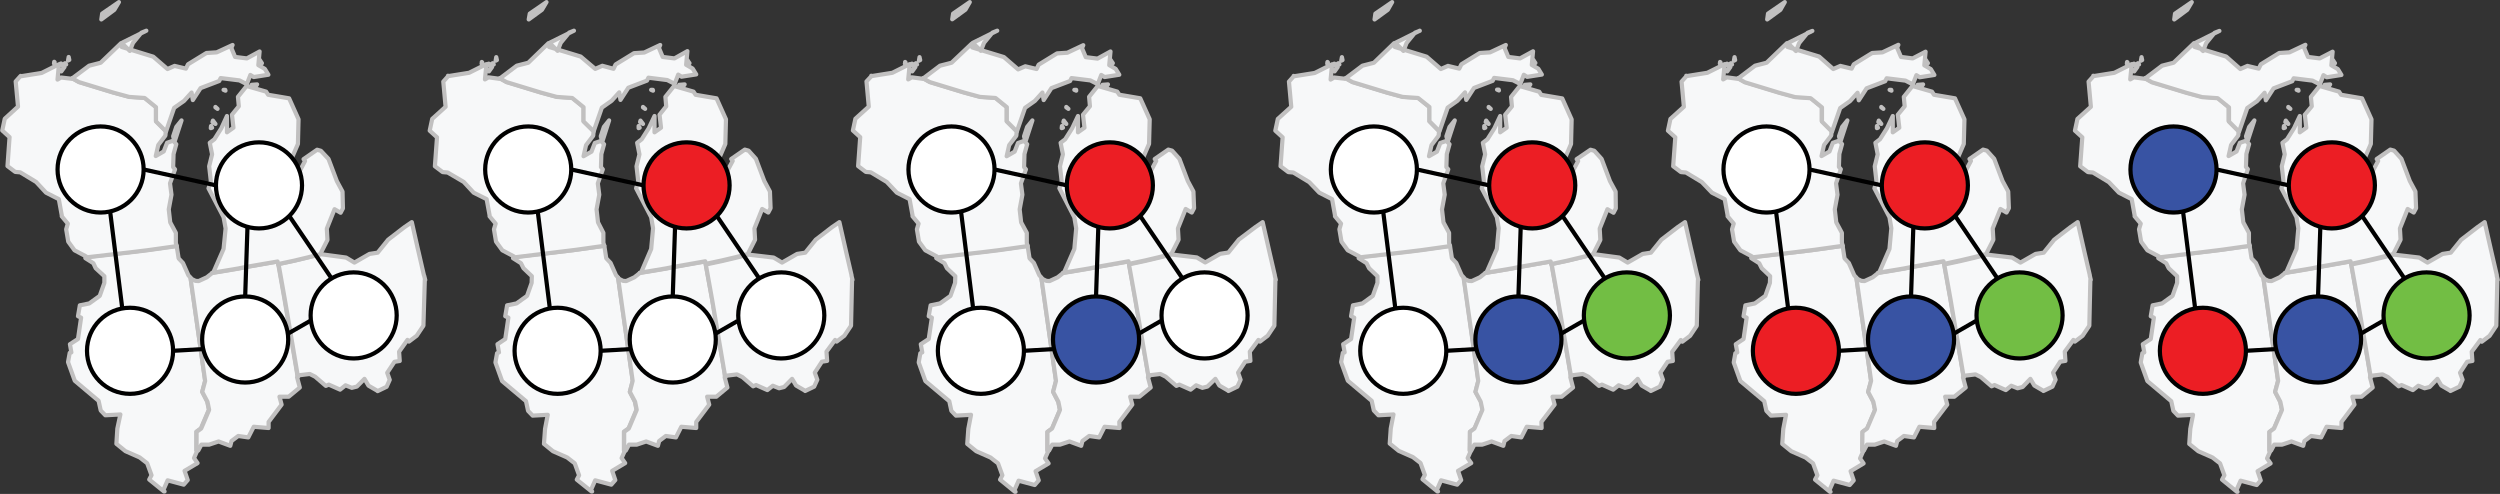 <svg id="Layer_1" data-name="Layer 1" xmlns="http://www.w3.org/2000/svg" width="577.33" height="114.06" viewBox="0 0 577.33 114.06"><rect x="0" y="0" width="577.33" height="114.06" fill="#333333" stroke="none"/><path id="IL" d="M32.72,63.89l-.1.24,1.84,1.16L35,66.45,37,68.29l0,1.55-1.07,3-2.41,1.74-2.18.44-.43,2.51.72.34-.72,4.93L29.05,84l.33,1.89L29,86h0l-.39,2.13,1.55,4.3,5.51,4.64.49,2.23,1.06,1.11,3.48-.19L40,103.49,39.78,107l2.08,1.69,3.29,1.45,1.74,1.35,1,2.76-.53,1L50.75,118l.15,0-.29-.29,1-2.28,3.72,1,.92-1.06-.73-2.13,3-1.79-.82-1.16.72-1.64v-.15l-.19,0,0-4.3,1.06-.77,1.84-4.31-.39-1.88L59.6,95l.68-2.56L56.9,68.63l-.49-.54-1.26-2.85-1-1.06-.44-2.81v-.09l-6.52.92-3.92.48L32.72,63.89Z" transform="translate(-12.9 -4.51)" style="fill:#f7f8f9;stroke:#c1c0c0;stroke-linejoin:round;stroke-width:0.971px;fill-rule:evenodd"/><path id="IN" d="M77,64.9l-7.4,1.31-1.69.34-6,1-1.25,1-1.89.87-.72-.05-.87-.43-.29-.29,3.38,23.83L59.6,95l1.21,2.28.39,1.88-1.84,4.31-1.06.77,0,4.3.19,0,.2,0,.72-1.35h1.79l2.18-.73,2.7,1,.29-1.11,1.55-1.16,2.32.33,1.26-2.46,3.43.29,0-1.4,3-4-.49-1.83,2.13,0L82.13,94l-.63-2.37.1-.1-.1-.82L78.6,73.61l-1.3-7.3-.15-.78L77,64.9Z" transform="translate(-12.9 -4.51)" style="fill:#f7f8f9;stroke:#c1c0c0;stroke-linejoin:round;stroke-width:0.971px;fill-rule:evenodd"/><path id="OH" d="M110.8,68.09l-1.2-5.22-.25-1.06-1.35-6L106.26,57l-3.72,2.86-2.42,3-1.89.29-3.48,2-1.93-1.16L87,63.21h0l-3.1.78-3,.72-3.19.68-.49.14.15.78,1.3,7.3,2.9,17.11.1.82.39-.38,2.37-.29,1.25.63,2.47,2.12.68-.29,2.61,1.16,1.25-1,1.46.58,1.16-.29L97.07,92,98,93.57l2,1.16.1.1h0l2.08-1,.72-1.6-.58-1.64L104,88.06l1.21-.19-.15-2.13L107,83l.34.39,1.79-1.35,1.55-2.32L111,69.16l.1,0-.25-1Z" transform="translate(-12.9 -4.51)" style="fill:#f7f8f9;stroke:#c1c0c0;stroke-linejoin:round;stroke-width:0.971px;fill-rule:evenodd"/><path id="WI" d="M54.82,32.32l-1.21,1.5L52.88,36l.34,1.21ZM27.06,21l.73-1-.53.48Zm1.12-1.6-.25-.29-.53.34.78-.05ZM17.64,22.07l-1.12,1.25.54,5.81L14,31.93l-.58,2.71,1.69,1.54-.48,6.68,1.79,1.35,1.16.1,3.67,2.22L23.53,49l2.95,1.5.68,3.72v.24h0l1.4,1.69-.38,1.31.48,2.85,1.45,2,2.66,1.41-.05.24h0l10.54-1.21,3.92-.48,6.52-.92-.19-.73V58.28l-1.3-2.42-.34-3,.63-3.39-.34-2.61,1.16-3.24-.44-.53.1-3,.63-2.27L52.88,37l-1.4.48-.77,2-1.84,1.06L49.45,38l1.64-2.17.1-1,.05-.05-2.32-2.32V29.22L46.31,27.1l-3.58-.25-3.68-1-7.92-2.42-1.55-.87-.15.14L27,22.41l-.82.48.33-3.53-4,2-4.84.77,0-.09Zm9.47-2.57L27,19.17l-.34.14Zm-1.74-.33.15-.29-.1-.1-.05.39Zm3.53-.83-.14-.67-.15.82Z" transform="translate(-12.9 -4.51)" style="fill:#f7f8f9;stroke:#c1c0c0;stroke-linejoin:round;stroke-width:0.971px;fill-rule:evenodd"/><path id="MI" d="M61.88,34l-.25-.39-.05.49Zm.77-.87-.58-.77-.1.33Zm.48-3.48-.48-.44v.1ZM61.92,67.51l6-1,1.69-.34L77,64.9l.14.63.49-.14,3.19-.68,3-.72,3.1-.78,0-.14,1.6-3.15-.15-2.61,1.79-4.49,1.4.82.53-1L92,48.76l-1.31-2.42-1.93-5.13L87,39.33l-.87-.24L83,41.26l.34.44L81.7,44.79l-1.6-.29-.48-3.24L80.3,41l1.4-3.24.14-5.7-2.17-4.84-4.84-.82-.48-.73-4.5-1.3-2,2.51.2,2.18L66.47,31l.34,3-1.5,1.06V31.3L64,34.15l-1.59,2.52-1.07.82.54,2.66-.68,2.76.39,3.43L61.05,48l3.48,6.67L65,57.26,64.53,62l-2.32,5.32-.29.19ZM72.27,24l-1.26.1.78.58.48-.68Zm-7.35,1.26h-.39l.44.19Zm8.46-6.14-.48-.77-.19,0,.67.73ZM29.58,22.6l1.55.87,7.92,2.42,3.68,1,3.58.25,2.61,2.12v3.29l2.32,2.32v0l1.88-5.46,2.28-1.6,1.74-1.93.29,1.74,1.79-2.76,4.3-1.64.34-.68,4.35.54,1.69.87.82-2.13.78.48,3.38-.53-.82-1.35-1.5-.87.29-3.15L69.9,18l-2.71-.34-.87-2.08.29-.68L62.94,16.6l-2.37.15-4.25,2.61-.49,1-2.61-.63-1.64.72-3.29-2.85L41,15.35l-.15-.87L36.15,19l-2.66.68L29.72,22.5l-.14.1Zm17.11-11L41,14.43l1.88,1.84.73-1.84,1.93-2.37,1.11-.44ZM40.36,5,36.49,7.66,36.3,9l3-2.22Z" transform="translate(-12.9 -4.51)" style="fill:#f7f8f9;stroke:#c1c0c0;stroke-linejoin:round;stroke-width:0.971px;fill-rule:evenodd"/><circle cx="59.81" cy="42.81" r="9.94" style="fill:#fff;stroke:#000;stroke-linejoin:round;stroke-width:0.971px"/><circle cx="81.67" cy="72.84" r="9.94" style="fill:#fff;stroke:#000;stroke-linejoin:round;stroke-width:0.971px"/><circle cx="56.62" cy="78.4" r="9.94" style="fill:#fff;stroke:#000;stroke-linejoin:round;stroke-width:0.971px"/><circle cx="30.03" cy="81.01" r="9.94" style="fill:#fff;stroke:#000;stroke-linejoin:round;stroke-width:0.971px"/><circle cx="23.23" cy="39.14" r="9.94" style="fill:#fff;stroke:#000;stroke-linejoin:round;stroke-width:0.971px"/><line x1="33.17" y1="39.14" x2="49.87" y2="42.81" style="fill:#f7f8f9;stroke:#000;stroke-linejoin:round;stroke-width:0.971px"/><line x1="66.8" y1="49.87" x2="76.58" y2="64.31" style="fill:#f7f8f9;stroke:#000;stroke-linejoin:round;stroke-width:0.971px"/><line x1="71.56" y1="74.14" x2="66.46" y2="77.07" style="fill:#f7f8f9;stroke:#000;stroke-linejoin:round;stroke-width:0.971px"/><line x1="46.93" y1="80.61" x2="39.96" y2="81.01" style="fill:#f7f8f9;stroke:#000;stroke-linejoin:round;stroke-width:0.971px"/><line x1="25.43" y1="48.83" x2="28.24" y2="71.24" style="fill:#f7f8f9;stroke:#000;stroke-linejoin:round;stroke-width:0.971px"/><line x1="57.15" y1="52.39" x2="56.62" y2="68.46" style="fill:#f7f8f9;stroke:#000;stroke-linejoin:round;stroke-width:0.971px"/><path id="IL-2" data-name="IL" d="M131.47,63.89l-.1.24,1.84,1.16.58,1.16,1.93,1.84-.05,1.55-1.06,3-2.42,1.74-2.18.44-.43,2.51.72.34-.72,4.93L127.79,84l.34,1.89-.44.19h0l-.38,2.13,1.54,4.3,5.52,4.64.48,2.23,1.06,1.11,3.48-.19-.62,3.24-.25,3.48,2.08,1.69,3.29,1.45,1.74,1.35,1,2.76-.53,1L149.5,118l.14,0-.29-.29,1-2.28,3.72,1,.92-1.06-.72-2.13,3-1.79-.82-1.16.73-1.64v-.15l-.2,0,0-4.3,1.07-.77,1.83-4.31-.38-1.88L158.35,95l.67-2.56-3.38-23.83-.48-.54-1.26-2.85-1-1.06-.43-2.81v-.09l-6.53.92-3.91.48-10.54,1.21Z" transform="translate(-12.9 -4.51)" style="fill:#f7f8f9;stroke:#c1c0c0;stroke-linejoin:round;stroke-width:0.971px;fill-rule:evenodd"/><path id="IN-2" data-name="IN" d="M175.75,64.9l-7.39,1.31-1.7.34-6,1-1.26,1-1.89.87-.72-.05-.87-.43-.29-.29L159,92.46,158.35,95l1.21,2.28.38,1.88-1.83,4.31-1.07.77,0,4.3.2,0,.19,0,.73-1.35h1.78l2.18-.73,2.71,1,.29-1.11,1.54-1.16,2.33.33,1.25-2.46,3.44.29,0-1.4,3-4-.48-1.83,2.13,0L180.88,94l-.63-2.37.1-.1-.1-.82-2.9-17.11L176,66.31l-.14-.78-.15-.63Z" transform="translate(-12.9 -4.51)" style="fill:#f7f8f9;stroke:#c1c0c0;stroke-linejoin:round;stroke-width:0.971px;fill-rule:evenodd"/><path id="OH-2" data-name="OH" d="M209.55,68.09l-1.21-5.22-.24-1.06-1.36-6L205,57l-3.72,2.86-2.42,3-1.88.29-3.48,2-1.94-1.16-5.85-.68h0l-3.09.78-3.05.72-3.19.68-.48.14.14.78,1.31,7.3,2.9,17.11.1.82.38-.38,2.37-.29,1.26.63,2.46,2.12.68-.29,2.61,1.16,1.26-1,1.45.58,1.16-.29L195.82,92l.92,1.54,2,1.16.09.1h0l2.08-1,.73-1.6-.58-1.64,1.64-2.52,1.21-.19-.15-2.13,2-2.71.34.39,1.78-1.35,1.55-2.32.24-10.59.1,0-.24-1Z" transform="translate(-12.9 -4.51)" style="fill:#f7f8f9;stroke:#c1c0c0;stroke-linejoin:round;stroke-width:0.971px;fill-rule:evenodd"/><path id="WI-2" data-name="WI" d="M153.56,32.32l-1.21,1.5L151.63,36,152,37.2ZM125.81,21l.72-1-.53.48Zm1.11-1.6-.24-.29-.53.34.77-.05Zm-10.54,2.71-1.11,1.25.53,5.81-3.09,2.8-.58,2.71,1.69,1.54-.49,6.68,1.79,1.35,1.16.1L120,46.53,122.28,49l3,1.5.68,3.72v.24h0l1.4,1.69-.39,1.31.48,2.85,1.45,2,2.66,1.41,0,.24h0L142,62.68l3.91-.48,6.53-.92-.2-.73V58.28L151,55.86l-.34-3,.63-3.39-.34-2.61,1.16-3.24-.43-.53.09-3,.63-2.27-.72-.77-1.41.48-.77,2-1.84,1.06.58-2.56,1.65-2.17.09-1,0-.05-2.32-2.32V29.22l-2.61-2.12-3.58-.25-3.67-1-7.93-2.42-1.55-.87-.14.14-2.47-.33-.82.48.34-3.53-4,2-4.83.77-.05-.09Zm9.48-2.57-.1-.33-.34.14Zm-1.74-.33.14-.29-.1-.1,0,.39Zm3.53-.83-.15-.67-.14.82Z" transform="translate(-12.9 -4.51)" style="fill:#f7f8f9;stroke:#c1c0c0;stroke-linejoin:round;stroke-width:0.971px;fill-rule:evenodd"/><path id="MI-2" data-name="MI" d="M160.62,34l-.24-.39,0,.49Zm.77-.87-.58-.77-.09.33Zm.49-3.48-.49-.44v.1Zm-1.21,37.85,6-1,1.7-.34,7.39-1.31.15.63.48-.14,3.19-.68,3.05-.72,3.09-.78-.05-.14,1.6-3.15-.15-2.61,1.79-4.49,1.41.82.53-1-.15-3.86-1.3-2.42-1.94-5.13-1.69-1.88-.87-.24-3.14,2.17.34.44-1.65,3.09-1.59-.29-.49-3.24L179,41l1.4-3.24.15-5.7-2.18-4.84-4.83-.82-.49-.73-4.49-1.3-2,2.51.19,2.18L165.21,31l.34,3-1.5,1.06V31.3l-1.35,2.85-1.6,2.52-1.06.82.53,2.66-.68,2.76.39,3.43L159.8,48l3.48,6.67.43,2.56L163.28,62,161,67.32l-.29.19ZM171,24l-1.25.1.77.58L171,24Zm-7.34,1.26h-.39l.43.19Zm8.46-6.14-.49-.77-.19,0,.68.73ZM128.32,22.6l1.55.87,7.93,2.42,3.67,1,3.58.25,2.61,2.12v3.29L150,34.83v0l1.89-5.46,2.27-1.6,1.74-1.93.29,1.74L158,24.77l4.3-1.64.34-.68L167,23l1.7.87.82-2.13.77.48,3.39-.53-.83-1.35-1.5-.87.29-3.15L168.65,18l-2.71-.34-.87-2.08.29-.68-3.68,1.74-2.37.15-4.25,2.61-.48,1L152,19.7l-1.64.72L147,17.57l-7.3-2.22-.14-.87L134.9,19l-2.66.68-3.77,2.85-.15.1Zm17.12-11-5.66,2.81,1.89,1.84.72-1.84,1.94-2.37,1.11-.44ZM139.1,5l-3.86,2.66L135,9l3.05-2.22Z" transform="translate(-12.9 -4.51)" style="fill:#f7f8f9;stroke:#c1c0c0;stroke-linejoin:round;stroke-width:0.971px;fill-rule:evenodd"/><circle cx="158.55" cy="42.81" r="9.94" style="fill:#ec1e24;stroke:#000;stroke-linejoin:round;stroke-width:0.971px"/><circle cx="180.42" cy="72.84" r="9.94" style="fill:#fff;stroke:#000;stroke-linejoin:round;stroke-width:0.971px"/><circle cx="155.36" cy="78.4" r="9.94" style="fill:#fff;stroke:#000;stroke-linejoin:round;stroke-width:0.971px"/><circle cx="128.77" cy="81.01" r="9.94" style="fill:#fff;stroke:#000;stroke-linejoin:round;stroke-width:0.971px"/><circle cx="121.98" cy="39.14" r="9.94" style="fill:#fff;stroke:#000;stroke-linejoin:round;stroke-width:0.971px"/><line x1="131.91" y1="39.14" x2="148.62" y2="42.81" style="fill:#f7f8f9;stroke:#000;stroke-linejoin:round;stroke-width:0.971px"/><line x1="165.54" y1="49.87" x2="175.33" y2="64.31" style="fill:#f7f8f9;stroke:#000;stroke-linejoin:round;stroke-width:0.971px"/><line x1="170.3" y1="74.14" x2="165.21" y2="77.07" style="fill:#f7f8f9;stroke:#000;stroke-linejoin:round;stroke-width:0.971px"/><line x1="145.68" y1="80.61" x2="138.71" y2="81.01" style="fill:#f7f8f9;stroke:#000;stroke-linejoin:round;stroke-width:0.971px"/><line x1="124.18" y1="48.83" x2="126.98" y2="71.24" style="fill:#f7f8f9;stroke:#000;stroke-linejoin:round;stroke-width:0.971px"/><line x1="155.89" y1="52.39" x2="155.36" y2="68.46" style="fill:#f7f8f9;stroke:#000;stroke-linejoin:round;stroke-width:0.971px"/><path id="IL-3" data-name="IL" d="M229.22,63.89l-.1.24L231,65.29l.58,1.16,1.93,1.84-.05,1.55-1.06,3-2.42,1.74-2.17.44-.44,2.51.73.34-.73,4.93L225.54,84l.34,1.89-.44.19h0l-.38,2.13,1.54,4.3,5.52,4.64.48,2.23,1.06,1.11,3.48-.19-.62,3.24-.25,3.48,2.08,1.69,3.29,1.45,1.74,1.35,1,2.76-.53,1,3.43,2.81.14,0-.29-.29,1-2.28,3.72,1,.92-1.06-.72-2.13,3-1.79-.82-1.16.73-1.64v-.15l-.2,0,0-4.3,1.07-.77,1.83-4.31-.38-1.88L256.1,95l.67-2.56-3.38-23.83-.48-.54-1.26-2.85-1-1.06-.43-2.81v-.09l-6.53.92-3.91.48-10.54,1.21Z" transform="translate(-12.9 -4.51)" style="fill:#f7f8f9;stroke:#c1c0c0;stroke-linejoin:round;stroke-width:0.971px;fill-rule:evenodd"/><path id="IN-3" data-name="IN" d="M273.5,64.9l-7.39,1.31-1.7.34-6,1-1.26,1-1.88.87-.73-.05-.87-.43-.29-.29,3.38,23.83L256.1,95l1.21,2.28.38,1.88-1.83,4.31-1.07.77,0,4.3.2,0,.19,0,.73-1.35h1.78l2.18-.73,2.71,1,.29-1.11,1.55-1.16,2.32.33,1.25-2.46,3.44.29-.05-1.4,3-4-.48-1.83,2.13,0L278.63,94,278,91.64l.1-.1-.1-.82-2.9-17.11-1.31-7.3-.14-.78-.15-.63Z" transform="translate(-12.9 -4.51)" style="fill:#f7f8f9;stroke:#c1c0c0;stroke-linejoin:round;stroke-width:0.971px;fill-rule:evenodd"/><path id="OH-3" data-name="OH" d="M307.3,68.09l-1.21-5.22-.24-1.06-1.36-6L302.75,57,299,59.83l-2.42,3-1.88.29-3.48,2-1.94-1.16-5.85-.68h0l-3.09.78-3.05.72-3.19.68-.48.14.14.78,1.31,7.3L278,90.72l.1.82.38-.38,2.37-.29,1.26.63,2.46,2.12.68-.29,2.61,1.16,1.26-1,1.45.58,1.16-.29L293.57,92l.92,1.54,2,1.16.09.1h0l2.08-1,.73-1.6-.58-1.64,1.64-2.52,1.21-.19-.14-2.13,2-2.71.34.39,1.78-1.35,1.55-2.32.24-10.59.1,0-.24-1Z" transform="translate(-12.9 -4.51)" style="fill:#f7f8f9;stroke:#c1c0c0;stroke-linejoin:round;stroke-width:0.971px;fill-rule:evenodd"/><path id="WI-3" data-name="WI" d="M251.31,32.32l-1.21,1.5L249.38,36l.34,1.21ZM223.56,21l.72-1-.53.48Zm1.11-1.6-.24-.29-.53.34.77-.05Zm-10.54,2.71L213,23.32l.53,5.81-3.09,2.8-.58,2.71,1.69,1.54-.48,6.68,1.78,1.35,1.16.1,3.68,2.22L220,49l2.95,1.5.68,3.72v.24h0l1.4,1.69-.39,1.31.48,2.85,1.46,2,2.65,1.41,0,.24h0l10.54-1.21,3.91-.48,6.53-.92-.19-.73V58.28l-1.31-2.42-.34-3,.63-3.39-.34-2.61,1.16-3.24-.43-.53.09-3,.63-2.27-.72-.77-1.4.48-.78,2-1.84,1.06.58-2.56,1.65-2.17.09-1,0-.05-2.32-2.32V29.22L242.8,27.1l-3.58-.25-3.67-1-7.93-2.42-1.55-.87-.14.14-2.47-.33-.82.48.34-3.53-4,2-4.83.77-.05-.09Zm9.48-2.57-.1-.33-.34.14Zm-1.74-.33.14-.29-.09-.1,0,.39Zm3.53-.83-.15-.67-.14.82Z" transform="translate(-12.9 -4.51)" style="fill:#f7f8f9;stroke:#c1c0c0;stroke-linejoin:round;stroke-width:0.971px;fill-rule:evenodd"/><path id="MI-3" data-name="MI" d="M258.37,34l-.24-.39-.05.49Zm.77-.87-.58-.77-.09.33Zm.49-3.48-.49-.44v.1Zm-1.21,37.85,6-1,1.7-.34,7.39-1.31.15.63.48-.14,3.19-.68,3.05-.72,3.09-.78,0-.14,1.6-3.15-.15-2.61,1.79-4.49,1.41.82.53-1-.15-3.86-1.3-2.42-1.94-5.13-1.69-1.88-.87-.24-3.14,2.17.34.44-1.65,3.09-1.59-.29-.49-3.24.68-.24,1.4-3.24.15-5.7-2.18-4.84-4.83-.82-.49-.73-4.49-1.3-2,2.51.19,2.18L263,31l.34,3-1.5,1.06V31.3l-1.35,2.85-1.6,2.52-1.06.82.53,2.66-.68,2.76.39,3.43L257.55,48,261,54.7l.43,2.56L261,62l-2.32,5.32-.29.19ZM268.76,24l-1.25.1.77.58.48-.68Zm-7.34,1.26H261l.43.19Zm8.46-6.14-.49-.77-.19,0,.68.73ZM226.07,22.6l1.55.87,7.93,2.42,3.67,1,3.58.25,2.61,2.12v3.29l2.32,2.32v0l1.89-5.46,2.27-1.6,1.74-1.93.29,1.74,1.79-2.76,4.3-1.64.34-.68,4.35.54,1.7.87.82-2.13.77.48,3.39-.53-.83-1.35-1.49-.87.29-3.15-3,1.65-2.71-.34-.87-2.08.29-.68-3.68,1.74-2.37.15-4.25,2.61-.48,1-2.61-.63-1.65.72-3.29-2.85-7.3-2.22-.14-.87L232.65,19l-2.66.68-3.77,2.85-.15.1Zm17.12-11-5.66,2.81,1.89,1.84.72-1.84,1.94-2.37,1.11-.44ZM236.85,5,233,7.66l-.2,1.3,3.05-2.22Z" transform="translate(-12.9 -4.51)" style="fill:#f7f8f9;stroke:#c1c0c0;stroke-linejoin:round;stroke-width:0.971px;fill-rule:evenodd"/><circle cx="256.3" cy="42.81" r="9.94" style="fill:#ec1e24;stroke:#000;stroke-linejoin:round;stroke-width:0.971px"/><circle cx="278.17" cy="72.84" r="9.94" style="fill:#fff;stroke:#000;stroke-linejoin:round;stroke-width:0.971px"/><circle cx="253.11" cy="78.4" r="9.94" style="fill:#3853a3;stroke:#000;stroke-linejoin:round;stroke-width:0.971px"/><circle cx="226.52" cy="81.01" r="9.94" style="fill:#fff;stroke:#000;stroke-linejoin:round;stroke-width:0.971px"/><circle cx="219.73" cy="39.14" r="9.94" style="fill:#fff;stroke:#000;stroke-linejoin:round;stroke-width:0.971px"/><line x1="229.67" y1="39.14" x2="246.37" y2="42.81" style="fill:#f7f8f9;stroke:#000;stroke-linejoin:round;stroke-width:0.971px"/><line x1="263.3" y1="49.87" x2="273.08" y2="64.31" style="fill:#f7f8f9;stroke:#000;stroke-linejoin:round;stroke-width:0.971px"/><line x1="268.05" y1="74.14" x2="262.96" y2="77.07" style="fill:#f7f8f9;stroke:#000;stroke-linejoin:round;stroke-width:0.971px"/><line x1="243.43" y1="80.61" x2="236.46" y2="81.01" style="fill:#f7f8f9;stroke:#000;stroke-linejoin:round;stroke-width:0.971px"/><line x1="221.93" y1="48.83" x2="224.73" y2="71.24" style="fill:#f7f8f9;stroke:#000;stroke-linejoin:round;stroke-width:0.971px"/><line x1="253.64" y1="52.39" x2="253.11" y2="68.46" style="fill:#f7f8f9;stroke:#000;stroke-linejoin:round;stroke-width:0.971px"/><path id="IL-4" data-name="IL" d="M417.42,63.89l-.09.24,1.83,1.16.58,1.16,1.94,1.84-.05,1.55-1.06,3-2.42,1.74-2.18.44-.43,2.51.72.34-.72,4.93L413.75,84l.34,1.89-.44.19h0l-.38,2.13,1.54,4.3,5.51,4.64.49,2.23,1.06,1.11,3.48-.19-.63,3.24-.24,3.48,2.08,1.69,3.29,1.45,1.74,1.35,1,2.76-.54,1,3.44,2.81.14,0-.29-.29,1-2.28,3.72,1,.92-1.06-.72-2.13,3-1.79-.82-1.16.72-1.64v-.15l-.19,0,.05-4.3,1.06-.77,1.84-4.31-.39-1.88L444.31,95l.67-2.56L441.6,68.63l-.49-.54-1.25-2.85-1-1.06-.43-2.81v-.09l-6.53.92-3.92.48-10.54,1.21Z" transform="translate(-12.9 -4.51)" style="fill:#f7f8f9;stroke:#c1c0c0;stroke-linejoin:round;stroke-width:0.971px;fill-rule:evenodd"/><path id="IN-4" data-name="IN" d="M461.71,64.9l-7.4,1.31-1.69.34-6,1-1.26,1-1.89.87-.72-.05-.87-.43-.29-.29L445,92.46,444.31,95l1.2,2.28.39,1.88-1.84,4.31-1.06.77-.05,4.3.19,0,.2,0,.72-1.35h1.79l2.18-.73,2.71,1,.29-1.11,1.54-1.16,2.32.33,1.26-2.46,3.43.29-.05-1.4,3.05-4-.48-1.83,2.12,0L466.84,94l-.63-2.37.09-.1-.09-.82-2.9-17.11L462,66.31l-.14-.78-.15-.63Z" transform="translate(-12.9 -4.51)" style="fill:#f7f8f9;stroke:#c1c0c0;stroke-linejoin:round;stroke-width:0.971px;fill-rule:evenodd"/><path id="OH-4" data-name="OH" d="M495.51,68.09l-1.21-5.22-.24-1.06-1.36-6L491,57l-3.72,2.86-2.42,3-1.88.29-3.49,2-1.93-1.16-5.85-.68h0l-3.09.78-3.05.72-3.19.68-.48.14.14.78,1.31,7.3,2.9,17.11.09.82.39-.38,2.37-.29,1.26.63,2.46,2.12.68-.29,2.61,1.16,1.26-1,1.45.58,1.16-.29L481.78,92l.91,1.54,2,1.16.1.1h0l2.08-1,.73-1.6-.58-1.64,1.64-2.52,1.21-.19-.15-2.13,2-2.71.33.39,1.79-1.35,1.55-2.32.24-10.59.1,0-.24-1Z" transform="translate(-12.9 -4.51)" style="fill:#f7f8f9;stroke:#c1c0c0;stroke-linejoin:round;stroke-width:0.971px;fill-rule:evenodd"/><path id="WI-4" data-name="WI" d="M439.52,32.32l-1.21,1.5L437.58,36l.34,1.21ZM411.77,21l.72-1-.53.48Zm1.11-1.6-.24-.29-.54.34.78-.05Zm-10.54,2.71-1.11,1.25.53,5.81-3.1,2.8-.58,2.71,1.7,1.54-.49,6.68,1.79,1.35,1.16.1,3.68,2.22L408.24,49l2.95,1.5.67,3.72v.24h0l1.41,1.69-.39,1.31.48,2.85,1.45,2,2.66,1.41-.05.24h0L428,62.68l3.92-.48,6.53-.92-.2-.73V58.28l-1.3-2.42-.34-3,.63-3.39-.34-2.61L438,43.58l-.44-.53.1-3,.63-2.27-.73-.77-1.4.48-.77,2-1.84,1.06.58-2.56,1.65-2.17.09-1,.05-.05-2.32-2.32V29.22L431,27.1l-3.58-.25-3.67-1-7.93-2.42-1.55-.87-.14.14-2.47-.33-.82.48.34-3.53-4,2-4.83.77-.05-.09Zm9.47-2.57-.09-.33-.34.14Zm-1.74-.33.15-.29-.1-.1-.05.39Zm3.53-.83-.14-.67-.15.82Z" transform="translate(-12.9 -4.51)" style="fill:#f7f8f9;stroke:#c1c0c0;stroke-linejoin:round;stroke-width:0.971px;fill-rule:evenodd"/><path id="MI-4" data-name="MI" d="M446.58,34l-.24-.39,0,.49Zm.77-.87-.58-.77-.1.33Zm.48-3.48-.48-.44v.1Zm-1.2,37.85,6-1,1.69-.34,7.4-1.31.15.63.48-.14,3.19-.68,3.05-.72,3.09-.78-.05-.14,1.6-3.15-.15-2.61,1.79-4.49,1.4.82.54-1-.15-3.86-1.31-2.42-1.93-5.13-1.69-1.88-.87-.24-3.14,2.17.33.44-1.64,3.09-1.6-.29-.48-3.24L465,41l1.4-3.24.15-5.7-2.18-4.84-4.84-.82-.48-.73-4.5-1.3-2,2.51.2,2.18L451.17,31l.34,3L450,35.07V31.3l-1.35,2.85-1.6,2.52-1.06.82.53,2.66-.68,2.76.39,3.43L445.76,48l3.48,6.67.43,2.56L449.24,62l-2.32,5.32-.29.19ZM457,24l-1.25.1.77.58L457,24Zm-7.35,1.26h-.38l.43.19Zm8.46-6.14-.48-.77-.19,0,.67.73Zm-43.8,3.53,1.55.87,7.93,2.42,3.67,1,3.58.25,2.61,2.12v3.29l2.32,2.32v0l1.89-5.46,2.27-1.6,1.74-1.93.29,1.74,1.79-2.76,4.3-1.64.34-.68,4.35.54,1.69.87.83-2.13.77.48,3.38-.53-.82-1.35-1.5-.87.29-3.15L454.6,18l-2.7-.34L451,15.54l.29-.68-3.68,1.74-2.37.15L441,19.36l-.49,1-2.61-.63-1.64.72L433,17.57l-7.3-2.22-.14-.87L420.86,19l-2.66.68-3.77,2.85-.15.1Zm17.12-11-5.66,2.81,1.88,1.84.73-1.84,1.93-2.37,1.12-.44ZM425.06,5l-3.87,2.66L421,9l3.05-2.22Z" transform="translate(-12.9 -4.51)" style="fill:#f7f8f9;stroke:#c1c0c0;stroke-linejoin:round;stroke-width:0.971px;fill-rule:evenodd"/><circle cx="444.51" cy="42.81" r="9.94" style="fill:#ec1e24;stroke:#000;stroke-linejoin:round;stroke-width:0.971px"/><circle cx="466.38" cy="72.84" r="9.94" style="fill:#72be44;stroke:#000;stroke-linejoin:round;stroke-width:0.971px"/><circle cx="441.32" cy="78.4" r="9.94" style="fill:#3853a3;stroke:#000;stroke-linejoin:round;stroke-width:0.971px"/><circle cx="414.73" cy="81.01" r="9.94" style="fill:#ec1e24;stroke:#000;stroke-linejoin:round;stroke-width:0.971px"/><circle cx="407.94" cy="39.14" r="9.94" style="fill:#fff;stroke:#000;stroke-linejoin:round;stroke-width:0.971px"/><line x1="417.87" y1="39.14" x2="434.57" y2="42.81" style="fill:#f7f8f9;stroke:#000;stroke-linejoin:round;stroke-width:0.971px"/><line x1="451.5" y1="49.87" x2="461.28" y2="64.31" style="fill:#f7f8f9;stroke:#000;stroke-linejoin:round;stroke-width:0.971px"/><line x1="456.26" y1="74.14" x2="451.17" y2="77.07" style="fill:#f7f8f9;stroke:#000;stroke-linejoin:round;stroke-width:0.971px"/><line x1="431.63" y1="80.61" x2="424.67" y2="81.01" style="fill:#f7f8f9;stroke:#000;stroke-linejoin:round;stroke-width:0.971px"/><line x1="410.14" y1="48.83" x2="412.94" y2="71.24" style="fill:#f7f8f9;stroke:#000;stroke-linejoin:round;stroke-width:0.971px"/><line x1="441.85" y1="52.39" x2="441.32" y2="68.46" style="fill:#f7f8f9;stroke:#000;stroke-linejoin:round;stroke-width:0.971px"/><path id="IL-5" data-name="IL" d="M326.75,63.89l-.09.24,1.83,1.16.58,1.16L331,68.29,331,69.84l-1.07,3-2.41,1.74-2.18.44-.43,2.51.72.34-.72,4.93L323.08,84l.34,1.89L323,86h0l-.39,2.13,1.55,4.3,5.51,4.64.49,2.23,1.06,1.11,3.48-.19-.63,3.24-.24,3.48,2.08,1.69,3.29,1.45,1.74,1.35,1,2.76-.54,1,3.44,2.81.14,0-.29-.29,1-2.28,3.72,1,.92-1.06-.73-2.13,3.05-1.79-.82-1.16.72-1.64v-.15l-.19,0,.05-4.3,1.06-.77,1.84-4.31-.39-1.88L353.63,95l.68-2.56-3.38-23.83-.49-.54-1.25-2.85-1-1.06-.43-2.81v-.09l-6.53.92-3.92.48-10.54,1.21Z" transform="translate(-12.9 -4.51)" style="fill:#f7f8f9;stroke:#c1c0c0;stroke-linejoin:round;stroke-width:0.971px;fill-rule:evenodd"/><path id="IN-5" data-name="IN" d="M371,64.9l-7.4,1.31-1.69.34-6,1-1.25,1-1.89.87-.72-.05-.87-.43-.29-.29,3.38,23.83L353.63,95l1.21,2.28.39,1.88-1.84,4.31-1.06.77-.05,4.3.19,0,.2,0,.72-1.35h1.79l2.18-.73,2.7,1,.29-1.11,1.55-1.16,2.32.33,1.26-2.46,3.43.29-.05-1.4,3.05-4-.48-1.83,2.12,0L376.16,94l-.62-2.37.09-.1-.09-.82-2.91-17.11-1.3-7.3-.15-.78L371,64.9Z" transform="translate(-12.9 -4.51)" style="fill:#f7f8f9;stroke:#c1c0c0;stroke-linejoin:round;stroke-width:0.971px;fill-rule:evenodd"/><path id="OH-5" data-name="OH" d="M404.83,68.09l-1.2-5.22-.25-1.06-1.35-6L400.29,57l-3.72,2.86-2.42,3-1.89.29-3.48,2-1.93-1.16L381,63.21h0l-3.1.78-3,.72-3.19.68-.49.14.15.78,1.3,7.3,2.91,17.11.09.82.39-.38,2.37-.29,1.26.63,2.46,2.12.68-.29,2.61,1.16,1.26-1,1.45.58,1.16-.29L391.1,92l.92,1.54,2,1.16.1.1h0l2.08-1,.72-1.6-.58-1.64L398,88.06l1.21-.19-.15-2.13,2-2.71.34.39,1.79-1.35,1.55-2.32L405,69.16l.1,0-.24-1Z" transform="translate(-12.9 -4.51)" style="fill:#f7f8f9;stroke:#c1c0c0;stroke-linejoin:round;stroke-width:0.971px;fill-rule:evenodd"/><path id="WI-5" data-name="WI" d="M348.85,32.32l-1.21,1.5L346.91,36l.34,1.21ZM321.1,21l.72-1-.53.48Zm1.11-1.6-.24-.29-.54.34.78-.05Zm-10.54,2.71-1.11,1.25.53,5.81-3.1,2.8-.58,2.71,1.69,1.54-.48,6.68,1.79,1.35,1.16.1,3.68,2.22L317.57,49l2.95,1.5.67,3.72v.24h0l1.4,1.69-.38,1.31.48,2.85,1.45,2,2.66,1.41-.05.24h0l10.54-1.21,3.92-.48,6.53-.92-.2-.73V58.28l-1.3-2.42-.34-3,.63-3.39-.34-2.61,1.16-3.24-.44-.53.1-3,.63-2.27-.73-.77-1.4.48-.77,2-1.84,1.06.58-2.56,1.64-2.17.1-1,0-.05L343,32.51V29.22l-2.61-2.12-3.58-.25-3.67-1-7.93-2.42-1.55-.87-.15.14L321,22.41l-.82.48.34-3.53-4,2-4.83.77-.05-.09Zm9.47-2.57-.09-.33-.34.14Zm-1.74-.33.15-.29-.1-.1-.05.39Zm3.53-.83-.14-.67-.15.82Z" transform="translate(-12.9 -4.51)" style="fill:#f7f8f9;stroke:#c1c0c0;stroke-linejoin:round;stroke-width:0.971px;fill-rule:evenodd"/><path id="MI-5" data-name="MI" d="M355.91,34l-.25-.39,0,.49Zm.77-.87-.58-.77-.1.33Zm.48-3.48-.48-.44v.1ZM356,67.51l6-1,1.69-.34L371,64.9l.14.63.49-.14,3.19-.68,3-.72,3.1-.78-.05-.14,1.6-3.15-.15-2.61,1.79-4.49,1.4.82.53-1L386,48.76l-1.31-2.42-1.93-5.13-1.69-1.88-.87-.24L377,41.26l.34.44-1.64,3.09-1.6-.29-.48-3.24.68-.24,1.4-3.24.14-5.7-2.17-4.84-4.84-.82-.48-.73-4.5-1.3-2,2.51.2,2.18L360.5,31l.34,3-1.5,1.06V31.3L358,34.15l-1.6,2.52-1.06.82.53,2.66-.68,2.76.39,3.43L355.08,48l3.49,6.67.43,2.56L358.57,62l-2.33,5.32-.29.19ZM366.3,24l-1.26.1.78.58.48-.68ZM359,25.21h-.38l.43.19Zm8.46-6.14-.48-.77-.19,0,.67.73Zm-43.8,3.53,1.55.87,7.93,2.42,3.67,1,3.58.25L343,29.22v3.29l2.32,2.32v0l1.89-5.46,2.27-1.6,1.74-1.93.29,1.74,1.79-2.76,4.3-1.64.34-.68,4.35.54,1.69.87.82-2.13.78.48,3.38-.53-.82-1.35-1.5-.87.29-3.15L363.93,18l-2.71-.34-.87-2.08.29-.68L357,16.6l-2.37.15-4.25,2.61-.49,1-2.61-.63-1.64.72-3.29-2.85L335,15.35l-.15-.87L330.18,19l-2.65.68-3.78,2.85-.14.1Zm17.11-11-5.65,2.81L337,16.27l.73-1.84,1.93-2.37,1.11-.44ZM334.39,5l-3.87,2.66L330.33,9l3.05-2.22Z" transform="translate(-12.9 -4.51)" style="fill:#f7f8f9;stroke:#c1c0c0;stroke-linejoin:round;stroke-width:0.971px;fill-rule:evenodd"/><circle cx="353.84" cy="42.81" r="9.94" style="fill:#ec1e24;stroke:#000;stroke-linejoin:round;stroke-width:0.971px"/><circle cx="375.7" cy="72.84" r="9.94" style="fill:#72be44;stroke:#000;stroke-linejoin:round;stroke-width:0.971px"/><circle cx="350.65" cy="78.4" r="9.94" style="fill:#3853a3;stroke:#000;stroke-linejoin:round;stroke-width:0.971px"/><circle cx="324.06" cy="81.01" r="9.94" style="fill:#fff;stroke:#000;stroke-linejoin:round;stroke-width:0.971px"/><circle cx="317.27" cy="39.14" r="9.94" style="fill:#fff;stroke:#000;stroke-linejoin:round;stroke-width:0.971px"/><line x1="327.2" y1="39.14" x2="343.9" y2="42.81" style="fill:#f7f8f9;stroke:#000;stroke-linejoin:round;stroke-width:0.971px"/><line x1="360.83" y1="49.87" x2="370.61" y2="64.31" style="fill:#f7f8f9;stroke:#000;stroke-linejoin:round;stroke-width:0.971px"/><line x1="365.59" y1="74.14" x2="360.49" y2="77.07" style="fill:#f7f8f9;stroke:#000;stroke-linejoin:round;stroke-width:0.971px"/><line x1="340.96" y1="80.61" x2="333.99" y2="81.01" style="fill:#f7f8f9;stroke:#000;stroke-linejoin:round;stroke-width:0.971px"/><line x1="351.18" y1="52.39" x2="350.65" y2="68.46" style="fill:#f7f8f9;stroke:#000;stroke-linejoin:round;stroke-width:0.971px"/><line x1="319.46" y1="49.16" x2="322.27" y2="71.57" style="fill:#f7f8f9;stroke:#000;stroke-linejoin:round;stroke-width:0.971px"/><path id="IL-6" data-name="IL" d="M511.41,63.89l-.09.24,1.83,1.16.58,1.16,1.94,1.84,0,1.55-1.06,3-2.42,1.74-2.18.44-.43,2.51.72.34-.72,4.93L507.74,84l.34,1.89-.44.19h0l-.38,2.13,1.54,4.3,5.51,4.64.49,2.23,1.06,1.11,3.48-.19-.63,3.24-.24,3.48,2.08,1.69,3.29,1.45,1.74,1.35,1,2.76-.54,1,3.44,2.81.14,0-.29-.29,1-2.28,3.72,1,.92-1.06-.72-2.13,3-1.79-.82-1.16.72-1.64v-.15l-.19,0,0-4.3,1.06-.77,1.84-4.31-.39-1.88L538.3,95l.67-2.56-3.38-23.83-.49-.54-1.25-2.85-1-1.06-.43-2.81v-.09l-6.53.92-3.92.48-10.54,1.21Z" transform="translate(-12.9 -4.51)" style="fill:#f7f8f9;stroke:#c1c0c0;stroke-linejoin:round;stroke-width:0.971px;fill-rule:evenodd"/><path id="IN-6" data-name="IN" d="M555.7,64.9l-7.4,1.31-1.69.34-6,1-1.26,1-1.89.87-.72-.05-.87-.43-.29-.29L539,92.46,538.3,95l1.2,2.28.39,1.88-1.84,4.31-1.06.77,0,4.3.19,0,.2,0,.72-1.35h1.79l2.18-.73,2.71,1,.29-1.11,1.54-1.16,2.32.33,1.26-2.46,3.43.29,0-1.4,3-4-.48-1.83,2.12,0L560.83,94l-.63-2.37.09-.1-.09-.82-2.9-17.11L556,66.31l-.14-.78-.15-.63Z" transform="translate(-12.9 -4.51)" style="fill:#f7f8f9;stroke:#c1c0c0;stroke-linejoin:round;stroke-width:0.971px;fill-rule:evenodd"/><path id="OH-6" data-name="OH" d="M589.5,68.09l-1.21-5.22-.24-1.06-1.36-6L585,57l-3.72,2.86-2.42,3-1.88.29-3.49,2-1.93-1.16-5.85-.68h0l-3.09.78-3.05.72-3.19.68-.48.14.14.78,1.31,7.3,2.9,17.11.09.82.39-.38,2.37-.29,1.26.63,2.46,2.12.68-.29,2.61,1.16,1.26-1,1.45.58,1.16-.29L575.77,92l.91,1.54,2,1.16.1.1h0l2.08-1,.73-1.6L581,90.58l1.64-2.52,1.21-.19-.15-2.13,2-2.71.33.39,1.79-1.35,1.55-2.32.24-10.59.1,0-.24-1Z" transform="translate(-12.9 -4.51)" style="fill:#f7f8f9;stroke:#c1c0c0;stroke-linejoin:round;stroke-width:0.971px;fill-rule:evenodd"/><path id="WI-6" data-name="WI" d="M533.51,32.32l-1.21,1.5L531.57,36l.34,1.21ZM505.76,21l.72-1-.53.48Zm1.11-1.6-.24-.29-.53.34.77-.05Zm-10.54,2.71-1.11,1.25.53,5.81-3.1,2.8-.58,2.71,1.7,1.54-.49,6.68,1.79,1.35,1.16.1,3.68,2.22L502.23,49l2.95,1.5.67,3.72v.24h0l1.41,1.69-.39,1.31.48,2.85,1.45,2,2.66,1.41,0,.24h0L522,62.68l3.92-.48,6.53-.92-.2-.73V58.28l-1.3-2.42-.34-3,.63-3.39-.34-2.61L532,43.58l-.44-.53.1-3,.63-2.27-.73-.77-1.4.48-.77,2-1.84,1.06.58-2.56,1.65-2.17.09-1,0-.05-2.32-2.32V29.22L525,27.1l-3.58-.25-3.67-1-7.93-2.42-1.55-.87-.14.14-2.47-.33-.82.48.34-3.53-4,2-4.83.77-.05-.09Zm9.48-2.57-.1-.33-.34.14Zm-1.75-.33.15-.29-.1-.1-.05.39Zm3.53-.83-.14-.67-.15.82Z" transform="translate(-12.9 -4.51)" style="fill:#f7f8f9;stroke:#c1c0c0;stroke-linejoin:round;stroke-width:0.971px;fill-rule:evenodd"/><path id="MI-6" data-name="MI" d="M540.57,34l-.24-.39-.05.49Zm.77-.87-.58-.77-.1.33Zm.48-3.48-.48-.44v.1Zm-1.2,37.85,6-1,1.69-.34,7.4-1.31.15.63.48-.14,3.19-.68,3.05-.72,3.09-.78,0-.14,1.6-3.15-.15-2.61,1.79-4.49,1.4.82.54-1-.15-3.86-1.3-2.42-1.94-5.13-1.69-1.88-.87-.24-3.14,2.17.33.44-1.64,3.09-1.59-.29-.49-3.24L559,41l1.4-3.24.15-5.7-2.18-4.84-4.83-.82-.49-.73-4.49-1.3-2,2.51.2,2.18L545.16,31l.34,3L544,35.07V31.3l-1.35,2.85-1.6,2.52-1.06.82.53,2.66-.68,2.76.39,3.43L539.75,48l3.48,6.67.43,2.56L543.23,62l-2.32,5.32-.29.19ZM551,24l-1.25.1.77.58L551,24Zm-7.35,1.26h-.38l.43.19Zm8.46-6.14-.48-.77-.19,0,.67.73Zm-43.8,3.53,1.55.87,7.93,2.42,3.67,1,3.58.25,2.61,2.12v3.29l2.32,2.32v0l1.89-5.46,2.27-1.6,1.74-1.93.29,1.74,1.79-2.76,4.3-1.64.34-.68,4.35.54,1.69.87.83-2.13.77.48,3.38-.53-.82-1.35-1.5-.87.29-3.15L548.59,18l-2.7-.34L545,15.54l.29-.68-3.68,1.74-2.37.15L535,19.36l-.49,1-2.61-.63-1.64.72L527,17.57l-7.3-2.22-.14-.87L514.85,19l-2.66.68-3.77,2.85-.15.1Zm17.12-11-5.66,2.81,1.89,1.84.72-1.84,1.93-2.37,1.12-.44ZM519.05,5l-3.87,2.66L515,9l3-2.22Z" transform="translate(-12.9 -4.51)" style="fill:#f7f8f9;stroke:#c1c0c0;stroke-linejoin:round;stroke-width:0.971px;fill-rule:evenodd"/><circle cx="538.5" cy="42.81" r="9.94" style="fill:#ec1e24;stroke:#000;stroke-linejoin:round;stroke-width:0.971px"/><circle cx="560.37" cy="72.84" r="9.94" style="fill:#72be44;stroke:#000;stroke-linejoin:round;stroke-width:0.971px"/><circle cx="535.31" cy="78.4" r="9.94" style="fill:#3853a3;stroke:#000;stroke-linejoin:round;stroke-width:0.971px"/><circle cx="508.72" cy="81.01" r="9.94" style="fill:#ec1e24;stroke:#000;stroke-linejoin:round;stroke-width:0.971px"/><circle cx="501.93" cy="39.14" r="9.94" style="fill:#3853a3;stroke:#000;stroke-linejoin:round;stroke-width:0.971px"/><line x1="511.86" y1="39.14" x2="528.57" y2="42.81" style="fill:#f7f8f9;stroke:#000;stroke-linejoin:round;stroke-width:0.971px"/><line x1="545.49" y1="49.87" x2="555.27" y2="64.31" style="fill:#f7f8f9;stroke:#000;stroke-linejoin:round;stroke-width:0.971px"/><line x1="550.25" y1="74.14" x2="545.16" y2="77.07" style="fill:#f7f8f9;stroke:#000;stroke-linejoin:round;stroke-width:0.971px"/><line x1="525.62" y1="80.61" x2="518.66" y2="81.01" style="fill:#f7f8f9;stroke:#000;stroke-linejoin:round;stroke-width:0.971px"/><line x1="504.13" y1="48.83" x2="506.93" y2="71.24" style="fill:#f7f8f9;stroke:#000;stroke-linejoin:round;stroke-width:0.971px"/><line x1="535.84" y1="52.39" x2="535.31" y2="68.46" style="fill:#f7f8f9;stroke:#000;stroke-linejoin:round;stroke-width:0.971px"/></svg>
